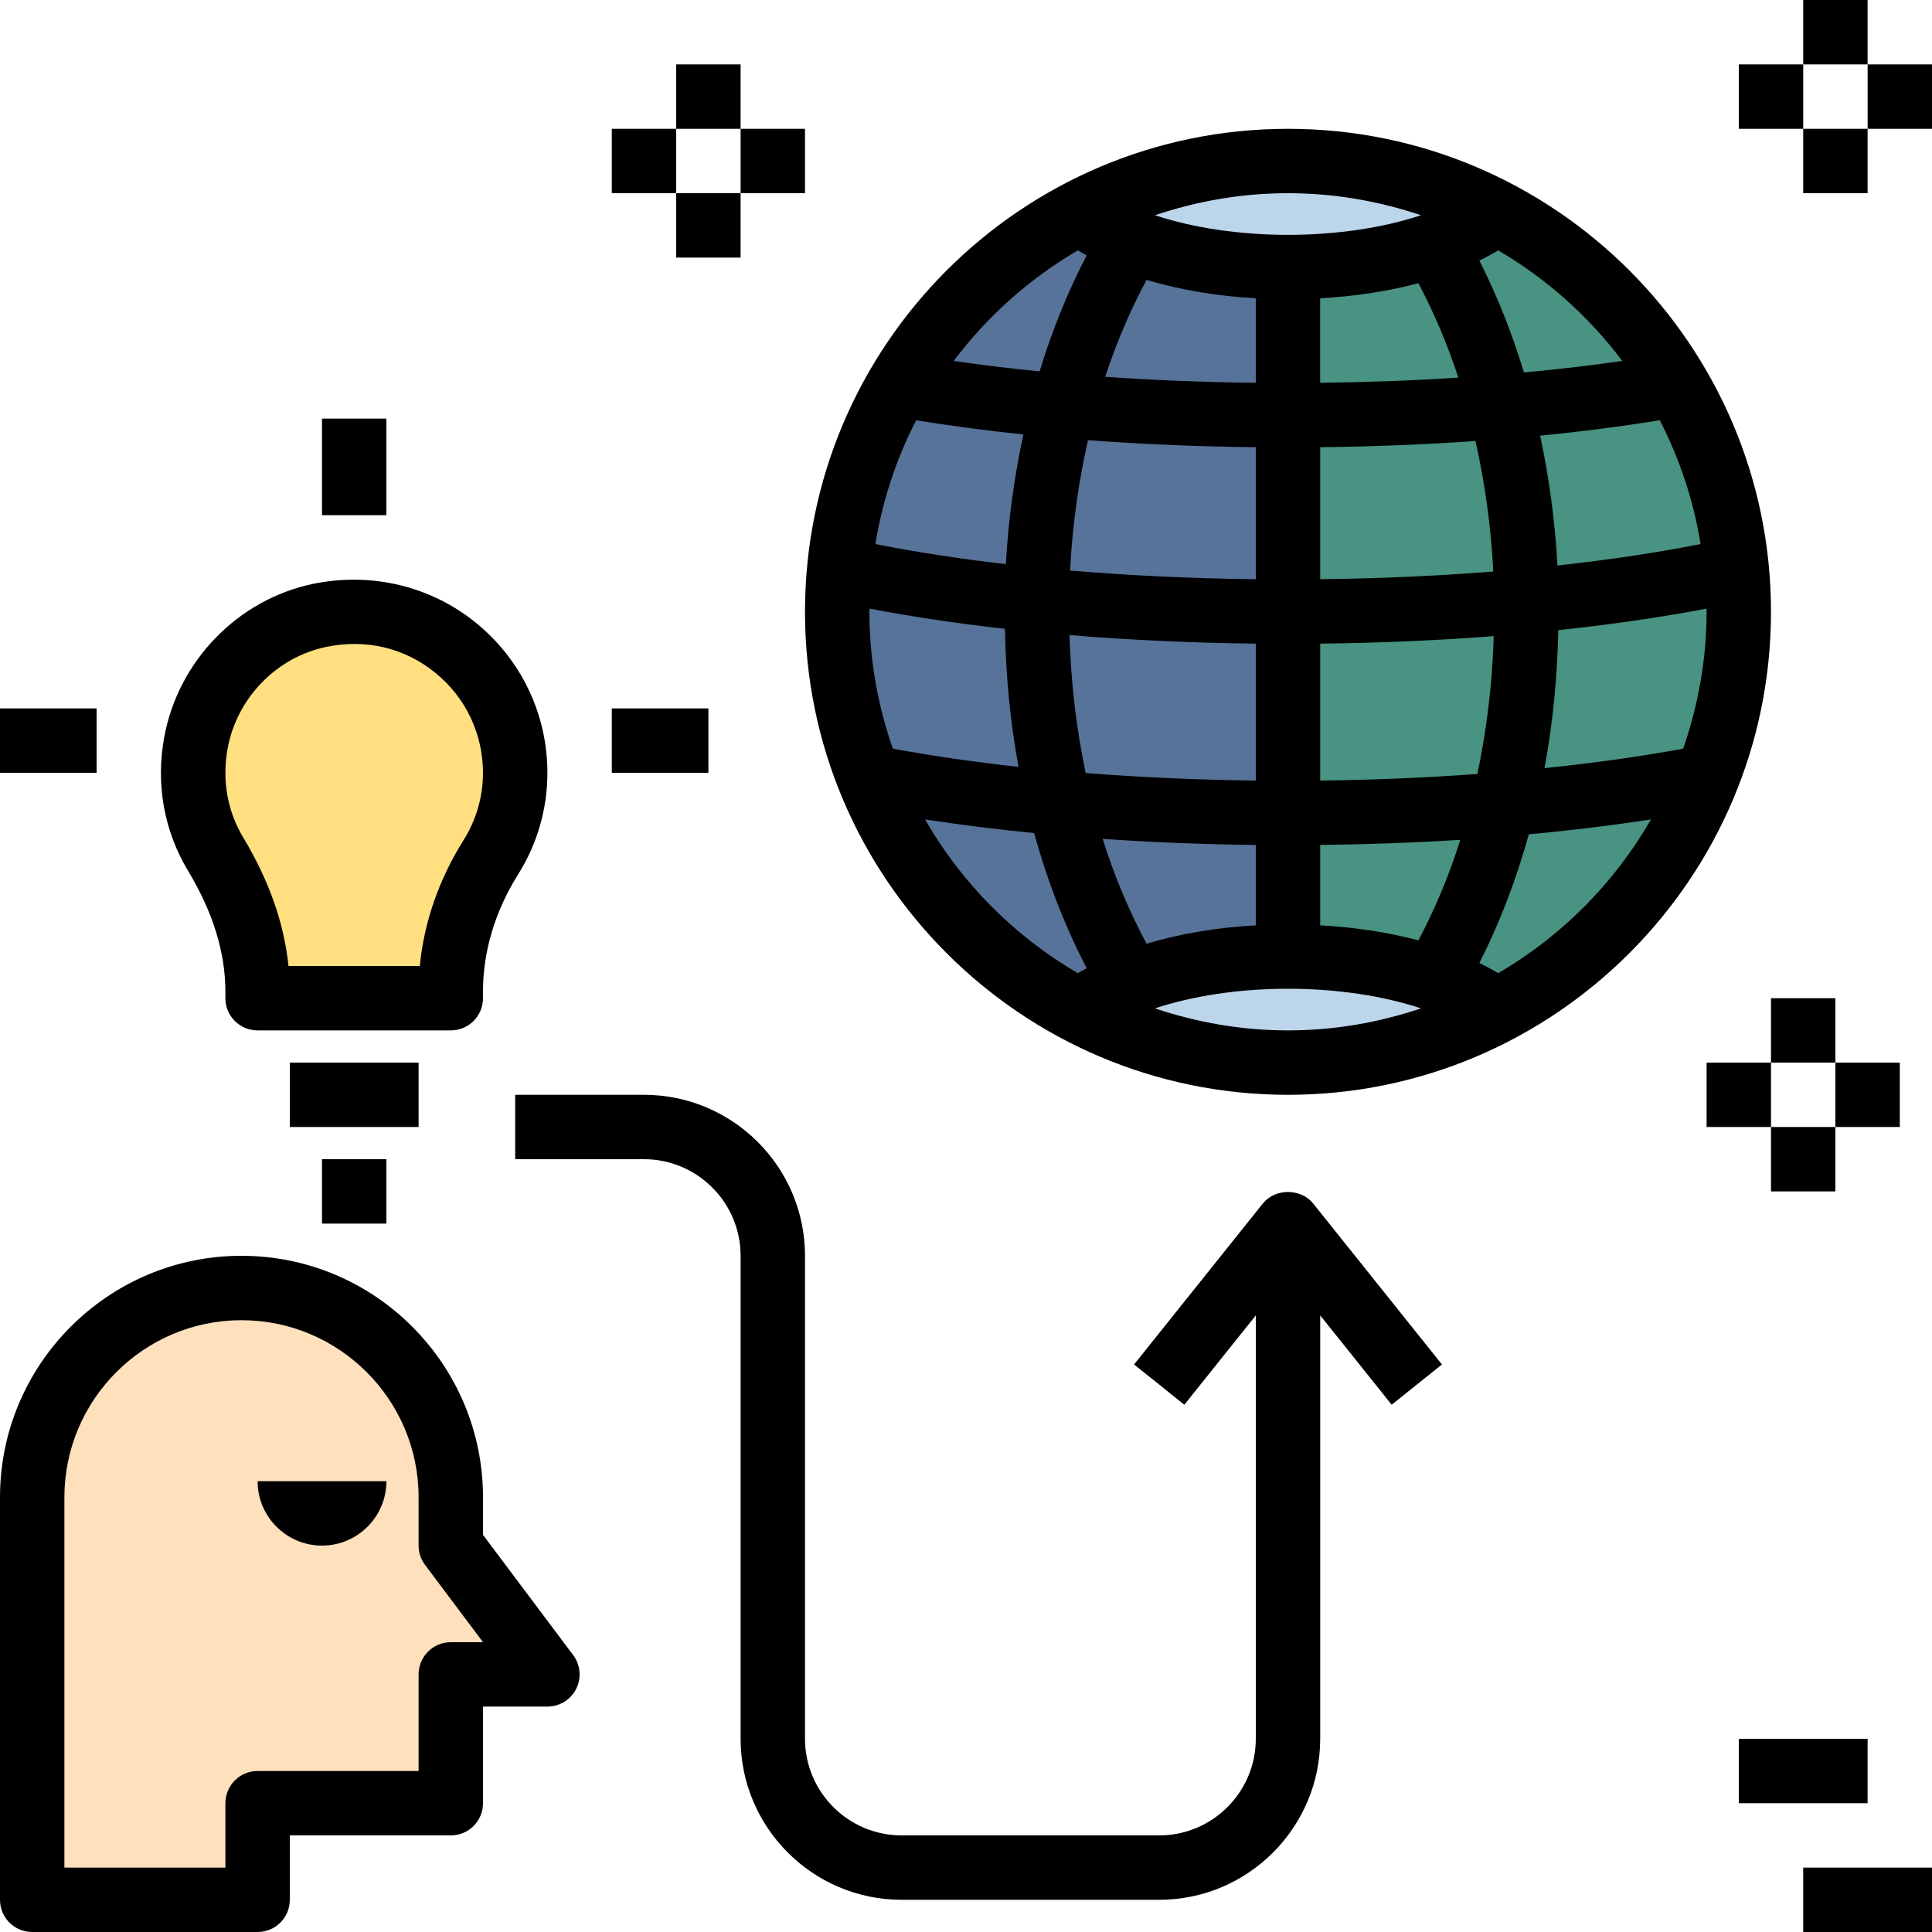 <svg width="142" height="142" viewBox="0 0 142 142" fill="none" xmlns="http://www.w3.org/2000/svg">
<g clip-path="url(#clip0_1122_134493)">
<path d="M33.134 113.6V110.05C33.134 101.554 26.247 94.667 17.75 94.667C9.255 94.667 2.367 101.554 2.367 110.05V139.633H18.934V132.533H33.134V123.067H40.234L33.134 113.6Z" fill="#FFE0BD"/>
<path d="M37.867 56.8C37.867 49.438 31.142 43.644 23.5 45.229C18.905 46.184 15.248 49.973 14.404 54.587C13.848 57.629 14.467 60.485 15.874 62.818C17.721 65.888 18.934 69.298 18.934 72.879V73.367H33.134V72.87C33.134 69.367 34.213 65.978 36.076 63.013C37.209 61.211 37.867 59.086 37.867 56.8Z" fill="#FFDF80"/>
<path d="M127.8 44.967C127.8 63.266 112.965 78.1 94.666 78.1C76.368 78.1 61.533 63.266 61.533 44.967C61.533 26.668 76.368 11.833 94.666 11.833C112.965 11.833 127.8 26.668 127.8 44.967Z" fill="#577399"/>
<path d="M94.666 11.833V78.1C112.965 78.1 127.799 63.266 127.799 44.967C127.799 26.668 112.965 11.833 94.666 11.833Z" fill="#489381"/>
<path d="M110.259 15.606C105.674 13.208 100.468 11.833 94.936 11.833C89.403 11.833 84.2 13.208 79.613 15.606C82.599 18.015 88.339 19.629 94.936 19.629C101.535 19.629 107.275 18.015 110.259 15.606Z" fill="#BDD5EA"/>
<path d="M110.259 74.076C105.675 71.68 100.469 70.304 94.935 70.304C89.402 70.304 84.198 71.68 79.611 74.076C82.597 76.486 88.337 78.1 94.935 78.1C101.533 78.1 107.275 76.486 110.259 74.076Z" fill="#BDD5EA"/>
<path d="M94.666 9.467C75.091 9.467 59.166 25.392 59.166 44.967C59.166 64.541 75.091 80.467 94.666 80.467C114.241 80.467 130.166 64.541 130.166 44.967C130.166 25.392 114.241 9.467 94.666 9.467ZM119.236 26.528C116.926 26.862 114.508 27.144 112.009 27.377C111.129 24.473 110.035 21.716 108.731 19.153C109.214 18.915 109.685 18.669 110.113 18.401C113.672 20.481 116.77 23.25 119.236 26.528ZM125.433 44.967C125.433 48.493 124.805 51.87 123.71 55.027C120.56 55.605 117.138 56.086 113.518 56.457C114.134 53.174 114.46 49.768 114.534 46.315C118.409 45.904 122.068 45.376 125.421 44.732C125.421 44.81 125.433 44.888 125.433 44.967ZM97.033 68.01V62.102C100.524 62.061 103.979 61.94 107.333 61.725C106.504 64.349 105.465 66.818 104.253 69.116C102.057 68.531 99.614 68.155 97.033 68.01ZM84.271 69.36C82.993 66.974 81.905 64.399 81.044 61.656C84.7 61.91 88.472 62.059 92.299 62.104V68.01C89.393 68.172 86.674 68.642 84.271 69.36ZM63.899 44.967C63.899 44.888 63.911 44.81 63.911 44.732C66.995 45.324 70.331 45.821 73.861 46.216C73.929 49.669 74.251 53.077 74.859 56.364C71.586 56.007 68.498 55.555 65.622 55.027C64.527 51.87 63.899 48.493 63.899 44.967ZM92.299 21.923V28.135C88.503 28.093 84.799 27.943 81.231 27.695C82.058 25.166 83.086 22.788 84.271 20.573C86.674 21.291 89.393 21.761 92.299 21.923ZM104.253 20.817C105.395 22.982 106.386 25.297 107.188 27.756C103.9 27.969 100.504 28.095 97.03 28.135V21.923C99.614 21.778 102.057 21.402 104.253 20.817ZM97.033 32.869C100.942 32.824 104.762 32.672 108.448 32.413C109.141 35.498 109.588 38.714 109.754 42.006C105.673 42.331 101.407 42.521 97.033 42.571V32.869ZM92.299 32.869V42.573C87.593 42.519 83.006 42.302 78.648 41.932C78.817 38.643 79.269 35.434 79.965 32.352C83.928 32.65 88.065 32.821 92.299 32.869ZM73.929 41.464C70.512 41.069 67.303 40.574 64.34 39.989C64.868 36.762 65.887 33.698 67.341 30.889C69.85 31.297 72.476 31.647 75.217 31.931C74.554 35.014 74.109 38.205 73.929 41.464ZM78.608 46.676C82.993 47.04 87.593 47.252 92.299 47.307V57.371C88.027 57.319 83.826 57.134 79.798 56.816C79.109 53.555 78.707 50.152 78.608 46.676ZM97.033 57.371V47.307C101.407 47.257 105.685 47.071 109.789 46.753C109.685 50.228 109.277 53.629 108.584 56.888C104.845 57.159 100.971 57.323 97.033 57.371ZM114.471 41.563C114.295 38.302 113.857 35.109 113.2 32.02C116.269 31.72 119.204 31.337 121.991 30.887C123.445 33.698 124.464 36.76 124.992 39.987C121.765 40.626 118.231 41.154 114.471 41.563ZM104.442 15.819C101.709 16.73 98.257 17.262 94.666 17.262C91.076 17.262 87.623 16.73 84.89 15.819C87.966 14.785 91.247 14.2 94.666 14.2C98.085 14.2 101.366 14.785 104.442 15.819ZM79.217 18.403C79.422 18.531 79.655 18.644 79.872 18.766C78.49 21.415 77.33 24.274 76.41 27.297C74.233 27.081 72.126 26.824 70.096 26.528C72.562 23.25 75.66 20.481 79.217 18.403ZM67.989 60.227C70.536 60.619 73.219 60.955 76.008 61.23C76.984 64.771 78.282 68.11 79.874 71.167C79.657 71.289 79.425 71.402 79.219 71.53C74.556 68.809 70.677 64.908 67.989 60.227ZM84.89 74.114C87.623 73.204 91.076 72.671 94.666 72.671C98.257 72.671 101.709 73.204 104.442 74.114C101.366 75.148 98.085 75.733 94.666 75.733C91.247 75.733 87.966 75.148 84.89 74.114ZM110.115 71.53C109.685 71.264 109.214 71.018 108.733 70.777C110.219 67.854 111.434 64.676 112.366 61.323C115.5 61.032 118.508 60.664 121.345 60.227C118.655 64.908 114.776 68.809 110.115 71.53Z" fill="black"/>
<path d="M2.367 142H18.933C20.243 142 21.3 140.943 21.3 139.633V134.9H33.133C34.443 134.9 35.5 133.843 35.5 132.533V125.433H40.233C41.13 125.433 41.949 124.927 42.352 124.124C42.751 123.322 42.666 122.364 42.126 121.646L35.5 112.812V110.05C35.5 100.261 27.539 92.3 17.75 92.3C7.961 92.3 0 100.261 0 110.05V139.633C0 140.943 1.057 142 2.367 142ZM4.733 110.05C4.733 102.874 10.574 97.033 17.75 97.033C24.926 97.033 30.767 102.874 30.767 110.05V113.6C30.767 114.113 30.932 114.61 31.241 115.02L35.5 120.7H33.133C31.824 120.7 30.767 121.757 30.767 123.067V130.167H18.933C17.624 130.167 16.567 131.224 16.567 132.533V137.267H4.733V110.05Z" fill="black"/>
<path d="M23.667 113.6C26.277 113.6 28.4 111.477 28.4 108.867H18.934C18.934 111.477 21.056 113.6 23.667 113.6Z" fill="black"/>
<path d="M35.499 73.367V72.87C35.499 69.93 36.391 66.958 38.078 64.272C39.489 62.033 40.233 59.449 40.233 56.8C40.233 52.509 38.32 48.494 34.991 45.784C31.658 43.072 27.294 42.032 23.015 42.912C17.494 44.056 13.099 48.578 12.074 54.164C11.435 57.647 12.047 61.062 13.844 64.042C15.649 67.039 16.566 70.013 16.566 72.881V73.367C16.566 74.676 17.623 75.733 18.933 75.733H33.133C34.442 75.733 35.499 74.676 35.499 73.367ZM21.204 71C20.885 67.872 19.777 64.719 17.901 61.597C16.708 59.621 16.306 57.344 16.729 55.016C17.408 51.307 20.322 48.304 23.976 47.548C26.899 46.938 29.745 47.618 32.001 49.454C34.226 51.262 35.499 53.939 35.499 56.8C35.499 58.554 35.005 60.267 34.07 61.753C32.259 64.636 31.163 67.8 30.856 71H21.204Z" fill="black"/>
<path d="M21.301 78.1H30.767V82.833H21.301V78.1Z" fill="black"/>
<path d="M97.034 127.8V96.681L102.286 103.246L105.982 100.287L96.515 88.454C95.614 87.33 93.718 87.33 92.819 88.454L83.353 100.287L87.048 103.246L92.3 96.681V127.8C92.3 131.714 89.115 134.9 85.201 134.9H66.267C62.353 134.9 59.167 131.714 59.167 127.8V92.3C59.167 85.775 53.858 80.467 47.334 80.467H37.867V85.2H47.334C51.248 85.2 54.434 88.386 54.434 92.3V127.8C54.434 134.324 59.743 139.633 66.267 139.633H85.201C91.725 139.633 97.034 134.324 97.034 127.8Z" fill="black"/>
<path d="M132.533 0H137.267V4.733H132.533V0Z" fill="black"/>
<path d="M137.268 4.733H142.001V9.467H137.268V4.733Z" fill="black"/>
<path d="M127.801 4.733H132.534V9.467H127.801V4.733Z" fill="black"/>
<path d="M132.533 9.467H137.267V14.2H132.533V9.467Z" fill="black"/>
<path d="M49.699 4.733H54.433V9.467H49.699V4.733Z" fill="black"/>
<path d="M54.434 9.467H59.167V14.2H54.434V9.467Z" fill="black"/>
<path d="M44.967 9.467H49.7V14.2H44.967V9.467Z" fill="black"/>
<path d="M49.699 14.2H54.433V18.933H49.699V14.2Z" fill="black"/>
<path d="M130.166 73.367H134.899V78.1H130.166V73.367Z" fill="black"/>
<path d="M134.9 78.1H139.634V82.833H134.9V78.1Z" fill="black"/>
<path d="M125.434 78.1H130.167V82.833H125.434V78.1Z" fill="black"/>
<path d="M130.166 82.833H134.899V87.567H130.166V82.833Z" fill="black"/>
<path d="M23.666 30.767H28.399V37.867H23.666V30.767Z" fill="black"/>
<path d="M0 52.067H7.1V56.8H0V52.067Z" fill="black"/>
<path d="M44.967 52.067H52.067V56.8H44.967V52.067Z" fill="black"/>
<path d="M23.666 85.2H28.399V89.933H23.666V85.2Z" fill="black"/>
<path d="M132.533 137.267H142V142H132.533V137.267Z" fill="black"/>
<path d="M127.801 127.8H137.267V132.533H127.801V127.8Z" fill="black"/>
</g>
<defs>
<clipPath id="clip0_1122_134493">
<rect width="142" height="142" fill="white"/>
</clipPath>
</defs>
</svg>
